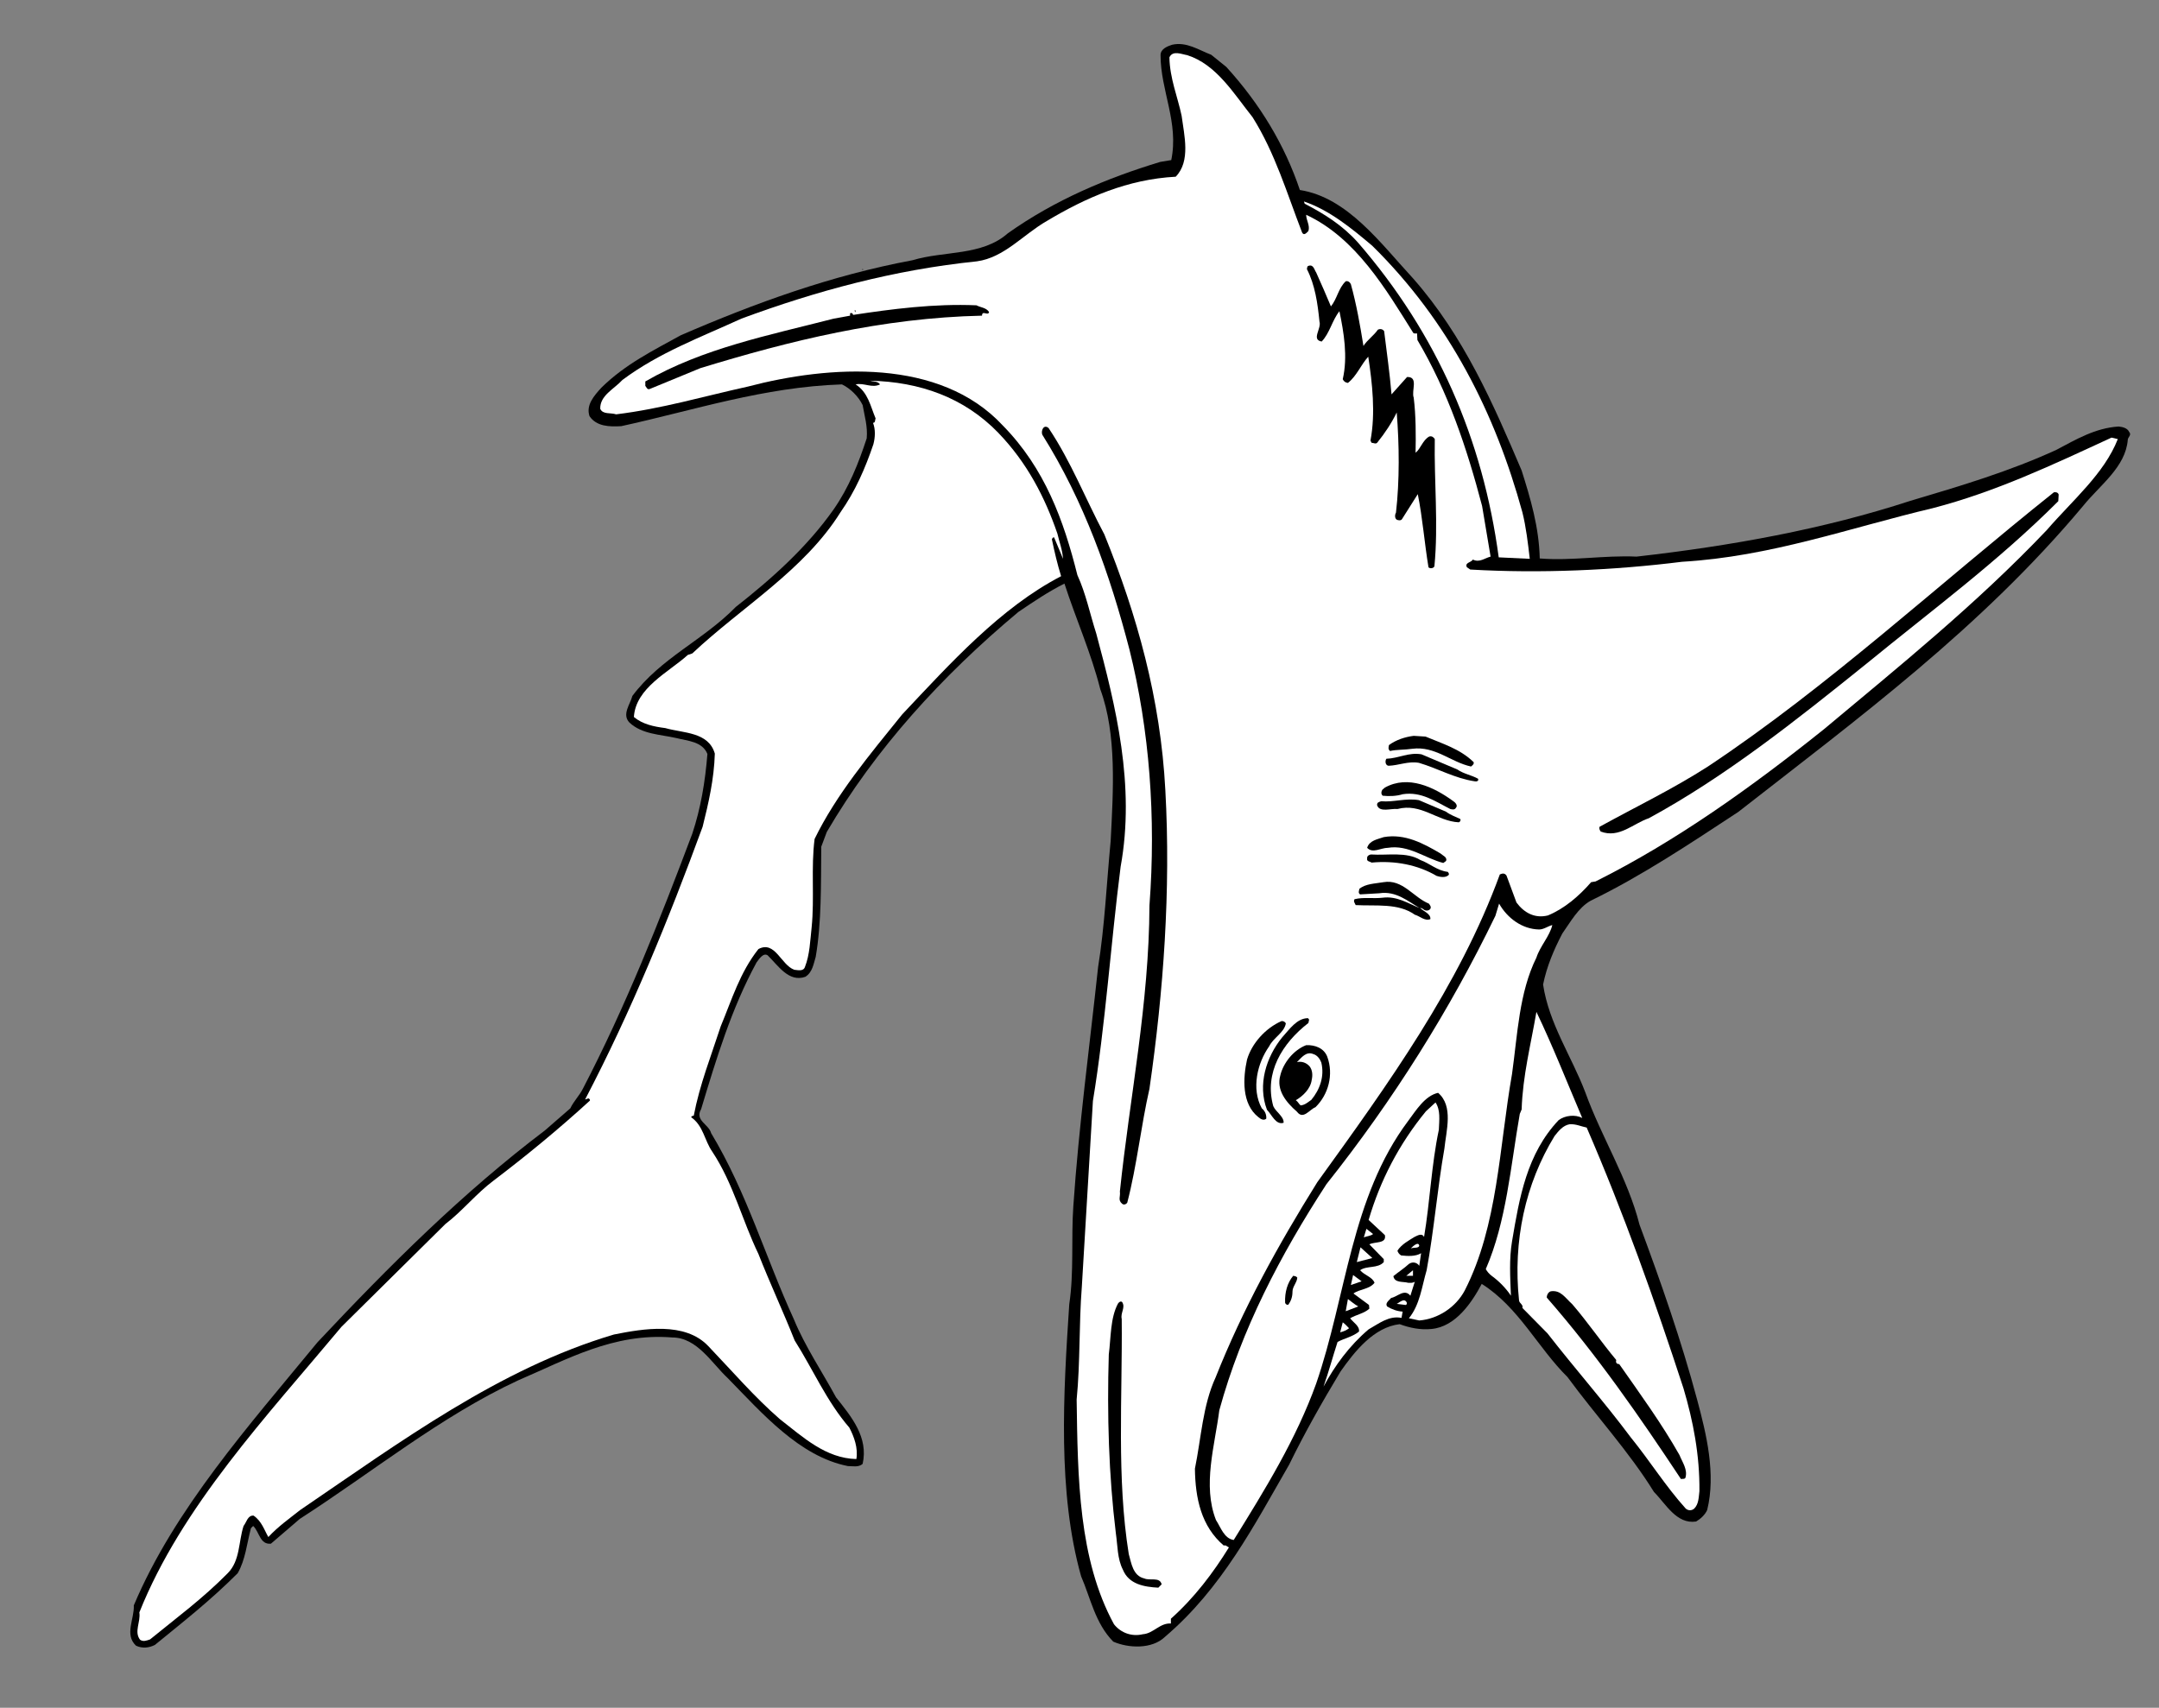 <?xml version="1.0" encoding="UTF-8" standalone="no"?>
<svg
   xmlns:dc="http://purl.org/dc/elements/1.1/"
   xmlns:cc="http://creativecommons.org/ns#"
   xmlns:rdf="http://www.w3.org/1999/02/22-rdf-syntax-ns#"
   xmlns:svg="http://www.w3.org/2000/svg"
   xmlns="http://www.w3.org/2000/svg"
   viewBox="0 0 778.667 616"
   height="616"
   width="778.667"
   xml:space="preserve"
   id="svg2"
   version="1.1"><rect x="0" y="0" width="778.667" height="616" fill="#808080" stroke="none"/><defs
     id="defs6" /><g
     transform="matrix(1.333,0,0,-1.333,0,616)"
     id="g10"><g
       transform="scale(0.1)"
       id="g12"><path
         id="path14"
         style="fill:#000000;fill-opacity:1;fill-rule:nonzero;stroke:none"
         d="m 3318,4440 c 91,-100 158,-211 199,-333 129,-20 219,-145 307,-240 137,-156 216,-338 293,-519 24,-76 47,-153 49,-238 87,-7 174,9 262,5 256,29 505,74 741,151 135,40 269,80 395,138 53,28 105,59 168,63 11,-1 24,-4 29,-15 7,-8 -4,-14 -4,-21 -6,-74 -75,-122 -121,-179 -276,-330 -609,-575 -933,-828 -131,-86 -261,-173 -399,-240 -34,-19 -55,-58 -77,-89 -23,-44 -42,-89 -52,-138 16,-106 77,-194 114,-291 44,-122 115,-233 147,-359 58,-156 113,-313 156,-474 25,-93 51,-200 27,-298 -6,-13 -18,-24 -30,-31 -53,-8 -82,48 -114,80 -68,110 -157,206 -234,311 -80,79 -132,189 -232,252 -26,-49 -70,-116 -136,-122 -30,-3 -59,3 -86,13 -70,-8 -122,-74 -160,-128 -50,-83 -97,-166 -139,-252 -94,-163 -182,-335 -336,-466 -35,-34 -99,-31 -140,-13 -49,50 -61,117 -87,177 -64,228 -48,493 -32,736 13,85 5,179 11,265 15,219 44,432 67,647 18,111 23,227 34,341 7,136 17,289 -28,411 -25,99 -66,190 -97,286 -42,-21 -84,-49 -125,-77 -207,-173 -387,-371 -518,-595 l -15,-40 c -1,-101 1,-205 -15,-298 -6,-20 -9,-42 -28,-54 -45,-16 -74,31 -102,58 -12,8 -23,-10 -30,-19 -68,-125 -109,-261 -150,-397 -18,-31 21,-41 27,-65 96,-159 147,-336 224,-504 30,-73 76,-141 114,-211 42,-53 88,-108 72,-180 -11,-10 -27,-6 -40,-6 -131,26 -232,143 -325,238 -43,40 -83,110 -150,110 -159,13 -286,-60 -417,-116 C 1193,789 1007,637 811,511 l -78,-67 c -30,-3 -31,32 -48,48 l -6,-6 C 668,445 664,400 643,364 568,289 496,233 419,170 c -16,-8 -34,-10 -51,-2 -32,30 -4,73 -6,109 110,261 312,487 497,712 195,208 393,405 615,573 l 69,60 c 9,19 25,35 34,53 116,223 208,456 296,690 23,69 35,141 41,216 -14,34 -53,35 -84,43 -44,10 -93,10 -127,42 -21,22 2,49 8,72 77,103 191,150 280,241 97,76 192,161 264,263 42,60 68,126 90,193 3,32 -6,61 -11,90 -11,23 -33,45 -56,56 -212,-7 -400,-70 -597,-113 -32,-2 -67,-1 -86,27 -10,30 12,55 32,77 65,64 141,101 215,142 201,87 407,162 627,203 86,26 188,11 258,73 127,90 267,149 412,193 l 30,5 c 21,102 -29,188 -29,284 0,17 19,24 31,28 39,9 72,-14 106,-27 l 41,-33" /><path
         id="path16"
         style="fill:#ffffff;fill-opacity:1;fill-rule:nonzero;stroke:none"
         d="m 3389,4304 c 61,-97 93,-206 134,-312 5,-10 13,0 17,4 5,15 -6,29 -6,44 135,-63 216,-202 290,-320 3,-2 7,-1 10,-1 l 1,-18 c 83,-140 134,-293 175,-449 l 23,-137 c -16,-4 -30,-17 -48,-8 -4,-8 -23,-8 -16,-21 l 9,-6 c 189,-11 389,-2 573,21 240,14 454,92 678,145 170,44 326,118 484,191 l 17,-4 c -37,-94 -122,-165 -192,-246 -190,-200 -401,-370 -603,-539 -196,-157 -400,-303 -618,-412 l -12,-2 c -33,-38 -73,-72 -117,-90 -36,-9 -65,8 -85,35 l -27,73 c -5,7 -11,6 -18,3 -110,-301 -302,-567 -494,-833 -106,-170 -202,-344 -275,-528 -35,-76 -39,-164 -56,-247 1,-80 17,-156 78,-208 6,2 9,-3 14,-5 -42,-68 -93,-136 -157,-193 v -13 c -30,2 -47,-27 -76,-29 -29,-7 -59,3 -78,27 -96,176 -98,396 -101,608 10,102 6,203 14,305 l 30,503 c 34,207 48,423 75,634 40,220 -13,434 -66,631 -17,53 -28,108 -51,158 -37,148 -88,289 -202,405 -170,183 -469,163 -690,105 -118,-26 -233,-60 -356,-75 -15,5 -36,-1 -43,15 -1,36 37,53 60,78 99,74 213,116 322,166 203,75 413,132 637,155 74,10 126,73 189,109 107,64 219,113 349,120 41,42 23,112 16,165 -11,52 -32,101 -33,158 9,20 34,8 48,6 79,-25 126,-104 177,-168" /><path
         id="path18"
         style="fill:#ffffff;fill-opacity:1;fill-rule:nonzero;stroke:none"
         d="m 3713,3956 c 209,-206 333,-455 406,-721 10,-40 15,-83 20,-126 l -84,4 c -43,319 -166,604 -381,852 -42,47 -92,78 -144,105 l -2,6 c 68,-23 127,-71 185,-120" /><path
         id="path20"
         style="fill:#000000;fill-opacity:1;fill-rule:nonzero;stroke:none"
         d="m 3561,3884 c 14,-31 27,-61 40,-92 17,21 20,49 40,68 6,2 12,-3 14,-8 15,-54 25,-111 34,-167 10,16 28,28 39,44 6,3 13,2 17,-4 7,-57 15,-113 20,-171 l 42,47 c 32,1 11,-37 18,-56 6,-48 6,-103 5,-149 14,11 19,34 37,44 7,2 12,-2 15,-7 -2,-115 10,-231 -1,-344 -2,-6 -12,-7 -16,-3 -11,66 -16,134 -29,198 l -43,-68 c -3,-4 -10,-3 -14,-1 -6,4 -5,14 -2,19 10,87 9,184 2,271 -14,-29 -32,-56 -53,-82 -4,-4 -10,0 -15,0 l -3,6 c 14,74 5,155 -6,227 -20,-22 -31,-52 -55,-71 -7,1 -11,4 -14,10 14,61 3,126 -9,184 -20,-25 -26,-59 -48,-82 -29,5 0,35 -6,54 -5,50 -12,99 -34,142 1,3 0,8 5,9 13,4 15,-11 20,-18" /><path
         id="path22"
         style="fill:#000000;fill-opacity:1;fill-rule:nonzero;stroke:none"
         d="m 2333,3891 h 2 v 2 h -2 v -2" /><path
         id="path24"
         style="fill:#000000;fill-opacity:1;fill-rule:nonzero;stroke:none"
         d="m 2676,3777 c -2,-12 -19,6 -19,-10 -271,-6 -520,-68 -762,-142 l -136,-56 c -8,-4 -10,5 -13,8 v 12 c 156,90 335,125 510,170 15,3 30,5 44,8 v 6 c 3,3 8,0 8,-4 105,16 220,31 334,26 11,-6 26,-6 34,-18" /><path
         id="path26"
         style="fill:#000000;fill-opacity:1;fill-rule:nonzero;stroke:none"
         d="m 2314,3776 -2,5 h 3 z" /><path
         id="path28"
         style="fill:#ffffff;fill-opacity:1;fill-rule:nonzero;stroke:none"
         d="m 2701,3450 c 78,-81 126,-174 160,-273 5,-22 14,-45 15,-68 -6,16 -16,38 -24,58 -3,1 -5,-3 -6,-5 7,-34 15,-68 25,-100 -164,-85 -300,-236 -430,-374 -88,-109 -178,-216 -237,-337 -10,-77 0,-160 -8,-239 -4,-36 -5,-74 -18,-107 -4,-13 -19,-9 -29,-8 -36,13 -52,80 -97,56 -50,-63 -72,-137 -102,-209 -26,-80 -57,-158 -73,-242 -3,0 -6,-1 -7,-4 33,-23 36,-63 57,-93 57,-86 81,-186 125,-277 31,-79 67,-156 98,-234 50,-79 86,-164 148,-236 13,-25 24,-55 19,-85 -83,2 -144,59 -207,108 -69,60 -129,130 -194,198 -63,66 -175,47 -255,31 -310,-92 -577,-290 -849,-475 -29,-23 -59,-44 -86,-73 -11,19 -18,43 -40,58 -16,1 -19,-18 -27,-28 -14,-43 -9,-94 -43,-128 -68,-69 -139,-121 -210,-179 -9,-3 -18,-7 -27,-1 -17,22 2,48 -2,74 114,286 345,531 547,773 l 281,278 c 46,35 84,83 131,118 87,66 176,139 260,216 1,2 -1,5 -4,6 l -9,-3 c 125,239 226,487 318,738 16,64 31,129 33,198 -17,59 -85,55 -134,69 -31,4 -61,10 -85,30 5,79 94,121 146,168 l 12,4 c 134,126 303,225 401,382 40,57 67,119 89,184 5,19 6,40 -1,58 7,0 5,8 7,12 -14,33 -20,70 -54,92 23,5 44,-11 66,0 -6,9 -18,7 -27,10 134,-3 254,-45 347,-141" /><path
         id="path30"
         style="fill:#000000;fill-opacity:1;fill-rule:nonzero;stroke:none"
         d="m 2837,3463 c 61,-91 100,-192 151,-288 88,-217 152,-444 165,-692 15,-271 -5,-545 -43,-808 -23,-101 -34,-208 -60,-308 -3,-5 -10,-7 -14,-3 -12,10 -4,19 -6,33 27,258 79,508 80,774 18,239 0,475 -54,692 -53,204 -123,402 -236,582 -4,11 4,29 17,18" /><path
         id="path32"
         style="fill:#000000;fill-opacity:1;fill-rule:nonzero;stroke:none"
         d="m 5570,3283 -1,-18 c -164,-164 -342,-295 -518,-439 -190,-153 -382,-306 -590,-419 -42,-14 -80,-55 -130,-36 -3,4 -5,9 -3,13 98,54 198,102 293,163 325,216 625,494 936,742 5,1 11,0 13,-6" /><path
         id="path34"
         style="fill:#000000;fill-opacity:1;fill-rule:nonzero;stroke:none"
         d="m 3857,2628 c 45,-19 93,-33 130,-69 2,-5 -3,-9 -7,-12 -55,12 -97,56 -159,48 -20,-3 -43,-2 -60,-6 -6,5 -4,10 -3,16 19,14 43,22 67,25 l 32,-2" /><path
         id="path36"
         style="fill:#000000;fill-opacity:1;fill-rule:nonzero;stroke:none"
         d="m 3943,2539 c 17,-12 38,-15 56,-25 3,-7 -5,-8 -9,-7 -54,8 -100,35 -151,50 -29,5 -54,-7 -82,-8 -9,1 -10,13 -6,19 33,1 60,18 95,12 l 97,-41" /><path
         id="path38"
         style="fill:#000000;fill-opacity:1;fill-rule:nonzero;stroke:none"
         d="m 3931,2454 c 5,-3 15,-12 8,-19 -3,-6 -11,-4 -15,-3 -40,20 -78,48 -129,40 -16,-5 -36,-6 -54,-4 -5,5 -4,11 -1,16 l 7,6 c 63,35 133,1 184,-36" /><path
         id="path40"
         style="fill:#000000;fill-opacity:1;fill-rule:nonzero;stroke:none"
         d="m 3912,2425 c 12,-9 26,-14 39,-20 2,-4 -1,-8 -4,-9 -59,3 -102,53 -166,36 -18,2 -48,-10 -55,10 -1,8 5,9 11,11 34,-3 66,9 102,3 l 73,-31" /><path
         id="path42"
         style="fill:#000000;fill-opacity:1;fill-rule:nonzero;stroke:none"
         d="m 3909,2303 c 3,-2 6,-8 3,-12 l -7,-5 c -50,13 -94,50 -150,41 -19,0 -41,-16 -56,0 6,20 28,23 45,29 57,10 107,-17 153,-44 l 12,-9" /><path
         id="path44"
         style="fill:#000000;fill-opacity:1;fill-rule:nonzero;stroke:none"
         d="m 3917,2262 c 2,-2 4,-5 3,-8 -8,-9 -24,-6 -33,-3 -51,30 -113,42 -176,36 -4,3 -14,3 -12,11 -1,7 5,10 10,11 46,-3 96,8 134,-15 25,-9 46,-29 74,-32" /><path
         id="path46"
         style="fill:#000000;fill-opacity:1;fill-rule:nonzero;stroke:none"
         d="m 3866,2176 c 3,-4 7,-9 4,-14 -4,-6 -13,-6 -18,-2 -3,3 -6,3 -10,5 7,-9 30,-16 28,-31 -15,-6 -28,8 -42,12 -45,32 -104,23 -160,26 -2,5 -7,10 -3,16 25,6 50,1 76,4 38,5 68,-15 100,-28 -31,18 -64,47 -109,40 l -52,-3 c -6,4 -3,9 -2,15 17,14 42,14 65,18 52,9 81,-41 123,-58" /><path
         id="path48"
         style="fill:#ffffff;fill-opacity:1;fill-rule:nonzero;stroke:none"
         d="m 4164,2106 c 13,0 24,9 36,12 -7,-30 -33,-57 -43,-88 -47,-95 -51,-208 -66,-315 -35,-199 -38,-410 -128,-586 -24,-45 -72,-77 -123,-81 l -28,6 c 30,37 35,86 48,130 20,108 29,221 48,329 5,49 25,115 -17,151 -36,-8 -60,-48 -81,-76 -155,-207 -167,-474 -249,-711 -54,-150 -138,-286 -223,-423 -26,4 -35,34 -48,54 -37,94 -3,202 9,297 60,219 165,420 290,612 182,229 334,472 457,726 l 10,33 c 22,-39 62,-69 108,-70" /><path
         id="path50"
         style="fill:#ffffff;fill-opacity:1;fill-rule:nonzero;stroke:none"
         d="m 4281,1596 c -19,10 -47,7 -64,-6 -86,-91 -106,-209 -126,-328 -8,-47 -5,-98 -3,-147 -13,20 -33,40 -51,53 -8,6 -13,12 -17,19 56,129 67,278 92,420 l 5,12 c 3,92 25,176 40,264 45,-94 83,-191 124,-287" /><path
         id="path52"
         style="fill:#000000;fill-opacity:1;fill-rule:nonzero;stroke:none"
         d="m 3542,1862 -2,-9 c -71,-55 -120,-135 -95,-225 7,-16 29,-28 28,-45 -21,-7 -32,22 -45,35 -26,68 -2,143 41,196 20,22 40,52 70,52 l 3,-4" /><path
         id="path54"
         style="fill:#000000;fill-opacity:1;fill-rule:nonzero;stroke:none"
         d="m 3479,1852 c -4,-25 -34,-39 -45,-62 -32,-45 -49,-115 -20,-168 9,-7 13,-18 12,-28 -7,-6 -15,-1 -21,4 -46,36 -42,106 -31,156 13,44 50,85 93,104 5,1 10,-2 12,-6" /><path
         id="path56"
         style="fill:#000000;fill-opacity:1;fill-rule:nonzero;stroke:none"
         d="m 3591,1762 c 18,-49 3,-103 -32,-137 -16,-6 -33,-35 -50,-12 -30,26 -56,59 -45,98 8,34 36,69 70,82 24,1 48,-8 57,-31" /><path
         id="path58"
         style="fill:#ffffff;fill-opacity:1;fill-rule:nonzero;stroke:none"
         d="m 3575,1746 c 9,-38 -4,-73 -27,-101 -9,-6 -17,-14 -29,-15 -5,4 -7,10 -13,14 19,11 40,31 43,55 3,13 2,27 -6,37 -9,10 -22,14 -34,11 12,12 25,30 44,22 11,-3 18,-13 22,-23" /><path
         id="path60"
         style="fill:#ffffff;fill-opacity:1;fill-rule:nonzero;stroke:none"
         d="m 3893,1564 c -20,-94 -24,-195 -40,-290 -6,12 -19,3 -26,0 -16,-10 -35,-20 -46,-37 1,-5 5,-10 10,-13 18,-2 39,-3 54,6 l -5,-34 c -6,9 -18,12 -28,5 -13,-12 -30,-23 -42,-33 3,-19 26,-14 40,-18 6,0 13,-1 18,3 l -12,-38 c -16,20 -35,-3 -52,-6 -6,-7 -17,-14 -11,-23 13,-8 27,-13 42,-14 l -3,-17 c -34,7 -62,-16 -89,-31 -52,-44 -92,-99 -122,-155 14,40 25,81 38,121 19,10 41,14 58,28 2,15 -15,24 -24,36 17,10 38,13 52,26 l -1,10 -42,31 c 16,12 43,11 57,29 -6,16 -27,20 -39,34 18,13 48,4 64,22 v 8 l -39,40 c 15,8 47,1 42,25 l -44,41 c 31,106 82,205 155,294 l 26,24 c 14,-21 10,-48 9,-74" /><path
         id="path62"
         style="fill:#ffffff;fill-opacity:1;fill-rule:nonzero;stroke:none"
         d="m 4293,1570 c 100,-231 184,-467 262,-706 26,-88 44,-180 43,-278 -2,-17 -2,-35 -14,-47 -7,-6 -16,-6 -23,0 -55,61 -97,129 -149,193 -70,94 -152,187 -225,281 l -68,69 c 3,9 -8,12 -9,20 -17,161 17,316 96,445 11,14 23,29 41,32 17,1 31,-6 46,-9" /><path
         id="path64"
         style="fill:#ffffff;fill-opacity:1;fill-rule:nonzero;stroke:none"
         d="m 3715,1282 c -5,-5 -17,-6 -25,-9 l 7,23 18,-14" /><path
         id="path66"
         style="fill:#ffffff;fill-opacity:1;fill-rule:nonzero;stroke:none"
         d="m 3840,1250 c -2,-7 -15,-4 -23,-7 6,6 21,20 23,7" /><path
         id="path68"
         style="fill:#ffffff;fill-opacity:1;fill-rule:nonzero;stroke:none"
         d="m 3671,1206 10,40 32,-29 z" /><path
         id="path70"
         style="fill:#ffffff;fill-opacity:1;fill-rule:nonzero;stroke:none"
         d="m 3805,1169 18,15 v -15 z" /><path
         id="path72"
         style="fill:#ffffff;fill-opacity:1;fill-rule:nonzero;stroke:none"
         d="m 3655,1144 6,27 23,-17 z" /><path
         id="path74"
         style="fill:#000000;fill-opacity:1;fill-rule:nonzero;stroke:none"
         d="m 3510,1164 c -1,-14 -13,-24 -13,-38 0,-14 -4,-25 -11,-35 -4,-2 -9,2 -9,6 -1,27 6,53 22,72 4,-1 8,-1 11,-5" /><path
         id="path76"
         style="fill:#000000;fill-opacity:1;fill-rule:nonzero;stroke:none"
         d="m 4254,1092 c 43,-50 78,-102 119,-151 -2,-7 1,-11 8,-11 56,-80 115,-161 163,-246 8,-20 23,-40 16,-62 -3,-4 -8,-2 -12,-3 -112,169 -226,334 -363,491 0,7 4,15 11,17 27,4 39,-18 58,-35" /><path
         id="path78"
         style="fill:#ffffff;fill-opacity:1;fill-rule:nonzero;stroke:none"
         d="m 3675,1086 -34,-13 6,33 c 9,-7 19,-15 28,-20" /><path
         id="path80"
         style="fill:#ffffff;fill-opacity:1;fill-rule:nonzero;stroke:none"
         d="m 3806,1097 c 1,-3 0,-7 -3,-7 l -24,3 c 7,3 20,17 27,4" /><path
         id="path82"
         style="fill:#000000;fill-opacity:1;fill-rule:nonzero;stroke:none"
         d="m 3035,1052 c 2,-213 -14,-430 19,-636 7,-24 11,-59 42,-66 15,-7 42,5 47,-16 l -9,-9 c -38,2 -80,9 -96,49 -15,29 -14,65 -19,99 -19,156 -24,319 -19,483 6,47 4,99 25,138 3,4 7,7 11,4 10,-15 -5,-29 -1,-46" /><path
         id="path84"
         style="fill:#ffffff;fill-opacity:1;fill-rule:nonzero;stroke:none"
         d="m 3650,1027 c -6,-5 -15,-9 -24,-11 l 7,27 c 7,-5 12,-11 17,-16" /></g></g></svg>